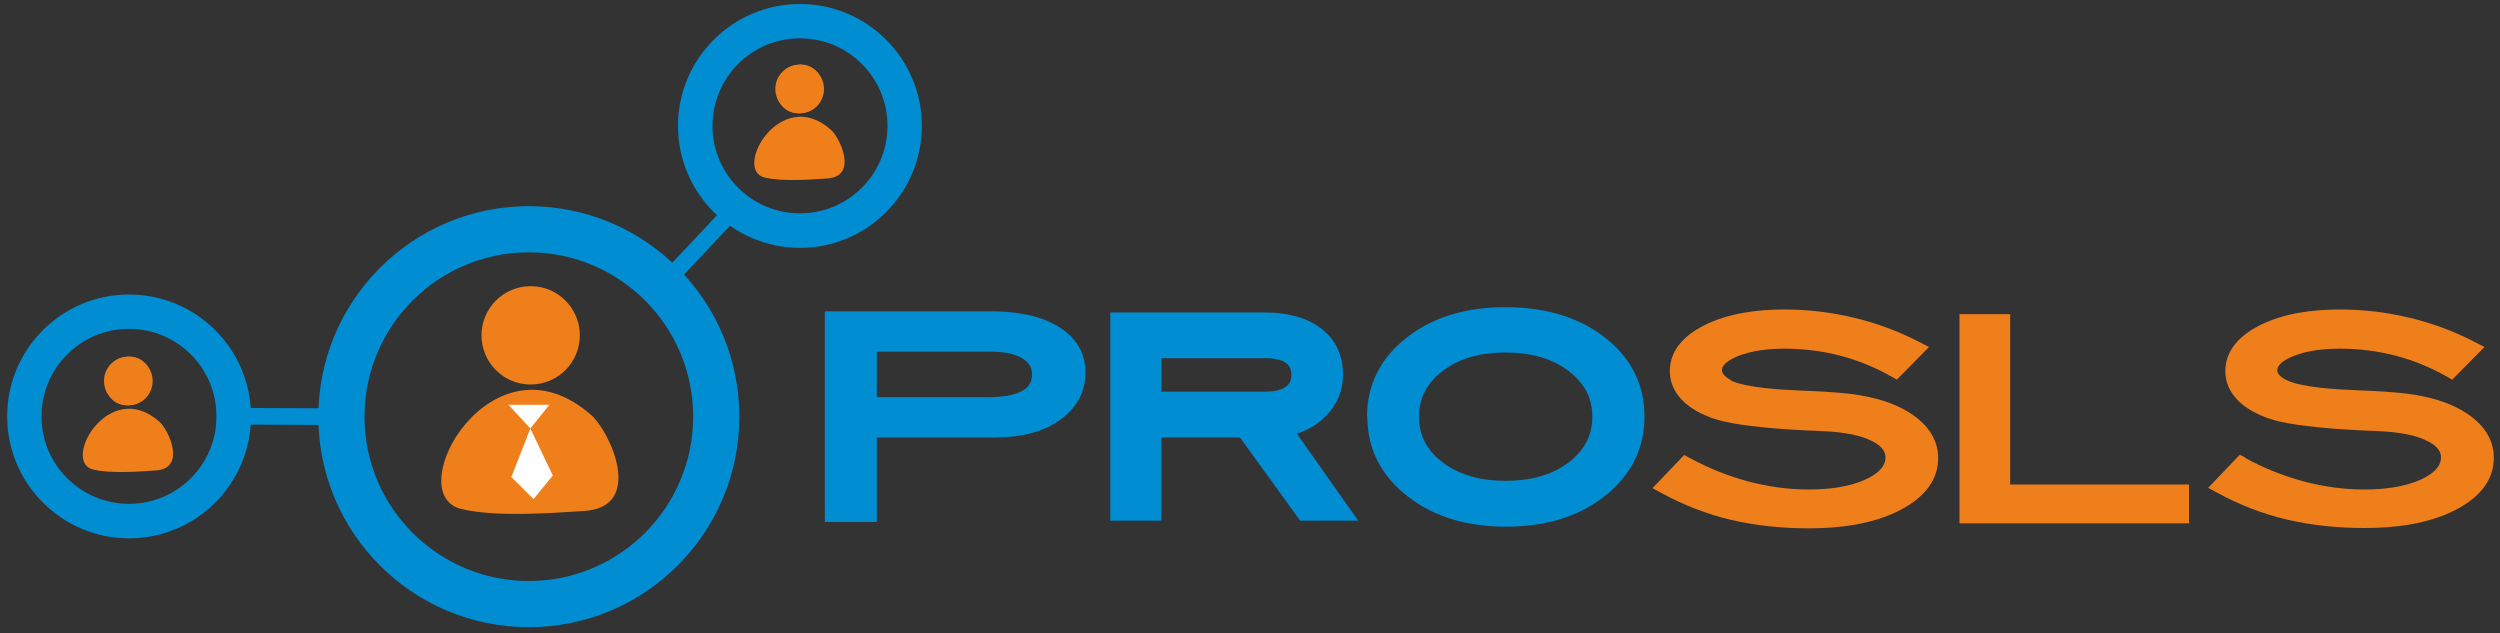 <?xml version="1.0" encoding="UTF-8"?>
<!DOCTYPE svg PUBLIC "-//W3C//DTD SVG 1.1//EN" "http://www.w3.org/Graphics/SVG/1.1/DTD/svg11.dtd">
<!-- Creator: CorelDRAW 2017 -->
<svg xmlns="http://www.w3.org/2000/svg" xml:space="preserve" width="150mm" height="38mm" version="1.1" style="shape-rendering:geometricPrecision; text-rendering:geometricPrecision; image-rendering:optimizeQuality; fill-rule:evenodd; clip-rule:evenodd"
viewBox="0 0 15000 3800"
 xmlns:xlink="http://www.w3.org/1999/xlink">
 <rect x="0" y="0" width="15000" height="3800" fill="#333333" stroke="none"/>
 <defs>
  <style type="text/css">
   <![CDATA[
    .str0 {stroke:#008DD2;stroke-width:100}
    .fil3 {fill:none}
    .fil2 {fill:#FEFEFE}
    .fil1 {fill:#EF7F1A}
    .fil0 {fill:#EF7F1A}
    .fil4 {fill:#008DD2}
   ]]>
  </style>
 </defs>
 <g id="Слой_x0020_1">
  <g id="_2256390376896">
   <path class="fil0" d="M10382 2281c89,47 317,58 417,62 80,3 161,7 242,14 143,12 297,43 419,121 98,63 169,151 169,271 0,148 -103,246 -227,311 -165,86 -365,110 -548,110 -157,0 -315,-15 -468,-51 -145,-34 -283,-88 -414,-159l-57 -31 190 -199 34 18c111,61 229,108 352,141 118,31 238,48 360,48 114,0 244,-13 348,-63 52,-25 114,-65 114,-130 0,-46 -38,-75 -76,-95 -75,-40 -177,-54 -261,-60 -41,-3 -83,-4 -124,-6 -115,-5 -230,-13 -344,-27 -72,-9 -152,-20 -221,-43l-1 0c-70,-24 -142,-59 -194,-113 -46,-48 -73,-106 -73,-173 0,-132 95,-218 204,-274 146,-74 321,-96 482,-96 141,0 280,16 417,49 136,32 268,81 392,145l60 31 -193 196 -33 -19c-97,-55 -200,-97 -307,-125 -108,-28 -220,-42 -332,-42 -95,0 -199,10 -287,47 -30,13 -90,41 -90,82 0,10 3,18 9,25 10,14 29,26 43,33z"/>
  </g>
  <path class="fil0" d="M9996 2916c127,69 260,120 401,154 140,33 292,50 456,50 216,0 391,-35 525,-105 134,-70 200,-159 200,-267 0,-91 -49,-167 -146,-229 -97,-62 -230,-100 -396,-113 -56,-5 -137,-9 -240,-14 -224,-10 -370,-33 -438,-68 -26,-15 -47,-31 -59,-48 -13,-17 -19,-35 -19,-55 0,-51 40,-94 120,-128 81,-34 183,-51 307,-51 118,0 233,15 344,44 112,29 218,73 319,130l119 -120c-120,-62 -247,-109 -380,-141 -134,-32 -269,-48 -406,-48 -188,0 -342,30 -460,90 -118,60 -177,137 -177,230 0,51 20,97 59,138 40,41 98,74 174,100 99,31 282,54 552,67 54,2 96,4 125,6 120,7 214,29 282,65 68,36 102,83 102,139 0,71 -47,129 -142,175 -94,45 -218,68 -370,68 -123,0 -247,-17 -373,-50 -125,-34 -246,-82 -363,-145l-119 124z"/>
  <g id="_2256390377728">
   <polygon class="fil0" points="12061,2907 13134,2907 13134,3140 11757,3140 11757,1885 12061,1885 "/>
  </g>
  <polygon class="fil0" points="11807,1935 11807,3090 13084,3090 13084,2957 12011,2957 12011,1935 "/>
  <g id="_2256390376640">
   <path class="fil0" d="M13472 2748c111,61 229,108 352,141 118,31 238,48 360,48 114,0 244,-13 348,-63 52,-25 114,-65 114,-130 0,-46 -38,-75 -76,-95 -75,-40 -177,-54 -261,-60 -41,-3 -83,-4 -124,-6 -115,-5 -230,-13 -344,-27 -72,-9 -152,-20 -221,-43l-1 0c-70,-24 -142,-59 -194,-113 -46,-48 -73,-106 -73,-173 0,-132 95,-218 204,-274 146,-74 321,-96 482,-96 141,0 280,16 417,49 136,32 268,81 392,145l60 31 -194 196 -33 -19c-97,-55 -200,-97 -307,-125 -108,-28 -220,-42 -332,-42 -95,0 -199,10 -287,47 -30,13 -90,41 -90,82 0,10 3,18 9,25 10,14 29,26 43,33 89,47 317,58 417,62 80,3 161,7 242,14 143,12 297,43 419,121 98,63 169,151 169,271 0,148 -103,246 -227,311 -165,86 -365,110 -548,110 -157,0 -315,-15 -468,-51 -145,-34 -283,-88 -414,-159l-57 -31 190 -199 34 18z"/>
  </g>
  <path class="fil0" d="M13448 2792l-119 124c127,69 260,120 401,154 140,33 292,50 456,50 216,0 391,-35 525,-105 134,-70 200,-159 200,-267 0,-91 -49,-167 -146,-229 -97,-62 -230,-100 -396,-113 -56,-5 -137,-9 -240,-14 -224,-10 -370,-33 -438,-68 -26,-15 -47,-31 -59,-48 -13,-17 -19,-35 -19,-55 0,-51 40,-94 120,-128 81,-34 183,-51 307,-51 118,0 233,15 344,44 112,29 218,73 319,130l119 -120c-120,-62 -247,-109 -380,-141 -134,-32 -269,-48 -406,-48 -188,0 -342,30 -460,90 -118,60 -177,137 -177,230 0,51 20,97 59,138 40,41 98,74 174,100 99,31 282,54 552,67 54,2 96,4 125,6 120,7 214,29 282,65 68,36 102,83 102,139 0,71 -47,129 -142,175 -94,45 -218,68 -370,68 -123,0 -247,-17 -373,-50 -125,-34 -246,-82 -363,-145z"/>
  <path class="fil1" d="M2769 3054c203,49 529,25 734,12 369,-22 156,-478 45,-575 -596,-526 -1152,473 -780,563z"/>
  <path class="fil1" d="M3122 1735c-326,73 -267,642 121,555 340,-76 256,-639 -121,-555z"/>
  <g id="_2256390374560">
   <path class="fil2" d="M3050 2429c82,0 164,0 246,0 -38,47 -76,95 -114,142 -44,-47 -88,-95 -131,-142z"/>
   <polygon class="fil2" points="3317,2853 3182,2571 3068,2862 3201,2995 "/>
  </g>
  <line class="fil3 str0" x1="3986" y1="1700" x2="4470" y2= "1186" />
  <path class="fil4" d="M4800 1280c-290,0 -525,-235 -525,-525 0,-290 235,-525 525,-525 290,0 525,235 525,525 0,290 -235,525 -525,525zm731 -525c0,-404 -328,-731 -731,-731 -404,0 -732,328 -732,731 0,404 328,732 732,732 404,0 731,-328 731,-732z"/>
  <line class="fil3 str0" x1="1300" y1="2497" x2="2006" y2= "2500" />
  <path class="fil4" d="M774 3023c-290,0 -525,-235 -525,-525 0,-290 235,-525 525,-525 290,0 525,235 525,525 0,290 -235,525 -525,525zm732 -525c0,-404 -328,-731 -732,-731 -404,0 -731,328 -731,731 0,404 328,732 731,732 404,0 732,-328 732,-732z"/>
  <path class="fil1" d="M4587 1065c104,25 270,13 375,6 188,-11 79,-244 23,-293 -304,-268 -588,241 -398,287z"/>
  <path class="fil1" d="M4767 392c-166,37 -136,327 62,283 173,-39 130,-326 -62,-283z"/>
  <path class="fil1" d="M558 2817c104,25 270,13 375,6 188,-11 79,-244 23,-293 -304,-268 -588,241 -398,287z"/>
  <path class="fil1" d="M739 2144c-166,37 -136,327 62,283 173,-39 130,-326 -62,-283z"/>
  <g id="_2256390370624">
   <path class="fil4" d="M5261 2626l0 506 -312 0 0 -1264 996 0c136,0 286,19 404,91 103,62 164,154 164,275 0,122 -57,218 -156,288 -112,78 -251,103 -385,103l-711 0zm0 -517l0 274 671 0c64,0 150,-7 206,-40 37,-22 54,-52 54,-95 0,-43 -18,-73 -55,-96 -54,-35 -132,-42 -195,-42l-681 0zm2521 494l367 521 -348 0 -361 -499 -472 0 0 499 -306 0 0 -1249 927 0c118,0 242,22 338,96 90,69 131,165 131,277 0,96 -35,180 -103,248 -50,51 -109,86 -175,106zm-813 -455l0 202 621 0c40,0 92,-5 125,-29 24,-18 33,-42 33,-72 0,-29 -8,-53 -32,-71 -33,-24 -85,-29 -125,-29l-621 0zm1233 352c0,-196 85,-355 239,-475 171,-134 379,-182 592,-182 214,0 424,48 595,181 155,120 239,279 239,476 0,197 -85,355 -239,477 -171,135 -380,183 -594,183 -214,0 -421,-50 -591,-184 -154,-121 -239,-279 -239,-476zm831 385c136,0 272,-28 382,-113 90,-70 139,-157 139,-272 0,-115 -50,-202 -140,-272 -110,-85 -245,-113 -381,-113 -136,0 -271,28 -380,113 -90,70 -139,158 -139,272 0,115 49,203 139,272 109,84 244,113 380,113z"/>
  </g>
  <g id="_2256390370784">
   <path class="fil4" d="M5003 1922l0 1156 204 0 0 -506 765 0c147,0 266,-31 354,-93 89,-62 133,-143 133,-244 0,-97 -46,-173 -138,-229 -91,-56 -217,-84 -376,-84l-942 0zm929 515l-725 0 0 -382 735 0c96,0 171,17 224,51 53,34 80,81 80,142 0,62 -26,109 -80,141 -53,32 -131,48 -234,48z"/>
   <path class="fil4" d="M6716 1929l0 1141 198 0 0 -499 554 0 361 499 216 0 -354 -502c93,-13 169,-50 227,-109 58,-59 87,-130 87,-211 0,-100 -37,-178 -110,-234 -74,-56 -175,-85 -305,-85l-873 0zm873 474l-675 0 0 -310 675 0c69,0 121,13 157,40 36,26 54,64 54,114 0,50 -18,89 -54,116 -36,27 -88,40 -157,40z"/>
   <path class="fil4" d="M8255 2499c0,174 73,319 219,433 146,115 332,173 558,173 228,0 415,-57 561,-172 146,-115 219,-259 219,-434 0,-175 -73,-320 -218,-433 -146,-113 -333,-170 -562,-170 -227,0 -413,57 -559,170 -145,114 -218,258 -218,433zm777 439c-169,0 -306,-41 -413,-124 -107,-82 -160,-187 -160,-315 0,-128 53,-233 160,-315 107,-83 244,-124 413,-124 169,0 307,42 414,124 108,83 161,188 161,314 0,128 -53,233 -160,315 -107,83 -246,124 -415,124z"/>
  </g>
  <path class="fil0" d="M770 2140c81,0 146,65 146,146 0,81 -65,146 -146,146 -81,0 -146,-65 -146,-146 0,-81 65,-146 146,-146z"/>
  <path class="fil0" d="M3184 1717c163,0 295,132 295,295 0,163 -132,295 -295,295 -163,0 -295,-132 -295,-295 0,-163 132,-295 295,-295z"/>
  <path class="fil0" d="M4798 388c81,0 146,65 146,146 0,81 -65,146 -146,146 -81,0 -146,-65 -146,-146 0,-81 65,-146 146,-146z"/>
  <path class="fil4" d="M3173 3486c-544,0 -986,-441 -986,-986 0,-544 441,-986 986,-986 544,0 986,441 986,986 0,544 -441,986 -986,986zm1263 -986c0,-347 -140,-661 -366,-889 -229,-231 -546,-374 -897,-374 -697,0 -1263,565 -1263,1263 0,0 0,0 0,0 0,698 565,1263 1263,1263 698,0 1263,-566 1263,-1263z"/>
 </g>
</svg>
